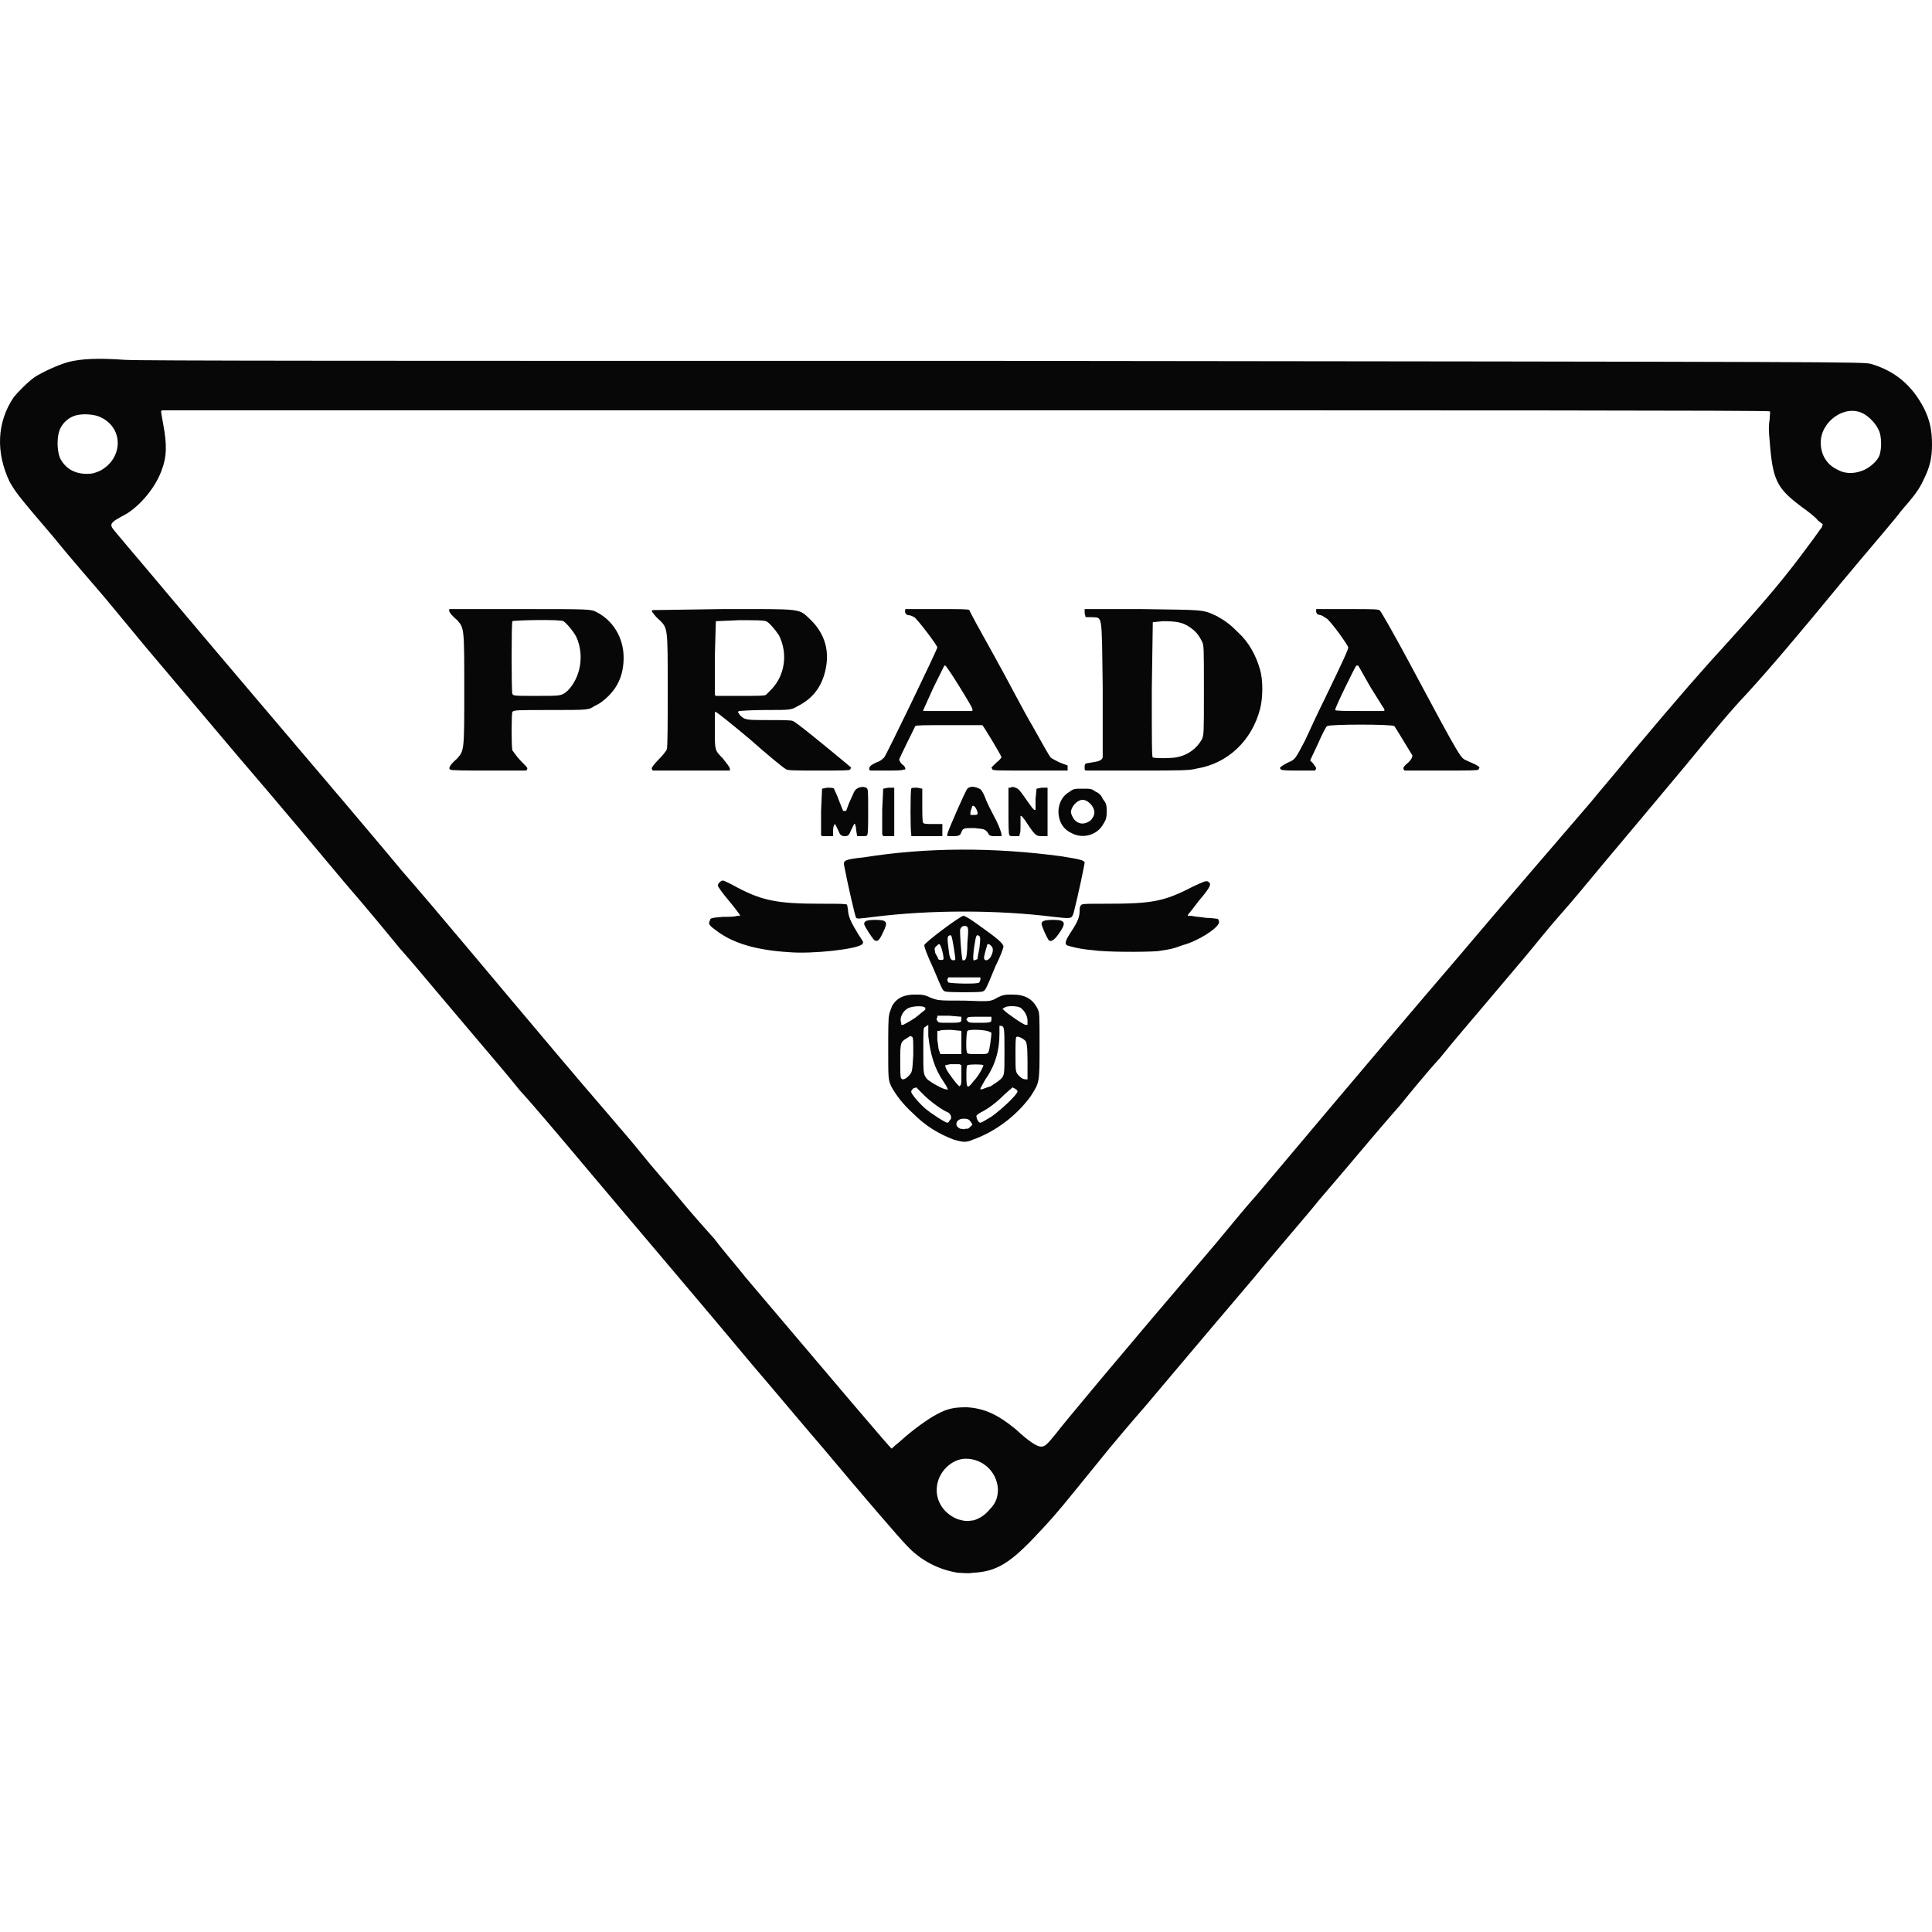 <svg xmlns="http://www.w3.org/2000/svg" xmlns:xlink="http://www.w3.org/1999/xlink" width="70px" height="70px" viewBox="0 0 70 70"><title>Prada-logo</title><g id="Page-1" stroke="none" stroke-width="1" fill="none" fill-rule="evenodd"><g id="Prada"><rect id="Rectangle-Copy-43" x="0" y="0" width="70" height="70"></rect><path d="M34.704,56.984 C34.014,56.874 33.36,56.545 32.852,55.997 C32.598,55.741 31.182,54.095 29.838,52.487 C28.894,51.39 28.386,50.768 27.26,49.452 C25.771,47.661 22.503,43.822 21.123,42.177 C20.324,41.226 19.307,40.02 18.835,39.508 C18.4,38.959 17.673,38.119 17.274,37.643 C16.875,37.168 16.221,36.4 15.821,35.925 C15.422,35.45 14.841,34.755 14.478,34.353 C14.151,33.951 13.28,32.89 12.517,32.013 C11.754,31.099 10.011,29.015 8.595,27.37 C7.179,25.688 5.69,23.933 5.291,23.458 C4.891,22.982 4.238,22.178 3.838,21.703 C3.439,21.228 2.567,20.24 1.95,19.473 C0.57,17.864 0.57,17.827 0.352,17.462 C-0.156,16.402 -0.12,15.305 0.498,14.391 C0.643,14.208 1.006,13.842 1.26,13.66 C1.551,13.477 2.095,13.221 2.495,13.111 C2.967,13.001 3.511,12.965 4.528,13.038 C5.073,13.075 13.062,13.075 36.374,13.075 C67.458,13.111 67.458,13.111 67.785,13.184 C68.656,13.44 69.274,13.952 69.709,14.793 C69.927,15.232 70,15.597 70,16.109 C70,16.584 69.927,16.913 69.709,17.352 C69.528,17.754 69.346,17.974 68.874,18.522 C68.693,18.778 67.712,19.911 66.768,21.045 C65.025,23.165 64.117,24.226 63.318,25.103 C62.629,25.834 62.156,26.419 61.103,27.699 C59.76,29.307 59.36,29.783 58.162,31.209 C57.617,31.867 56.891,32.744 56.528,33.146 C56.165,33.548 55.584,34.28 55.184,34.755 C54.785,35.23 54.131,35.998 53.732,36.473 C53.332,36.949 52.606,37.789 52.17,38.338 C51.698,38.85 51.045,39.654 50.718,40.056 C49.846,41.043 48.793,42.323 47.813,43.456 C47.377,44.005 46.288,45.248 45.453,46.272 C43.092,49.05 42.548,49.708 41.495,50.951 C40.95,51.573 40.369,52.267 40.187,52.487 C38.553,54.498 38.335,54.79 37.645,55.521 C36.629,56.618 36.12,56.947 35.249,56.984 C35.067,57.02 34.849,56.984 34.704,56.984 Z M35.285,55.083 C35.503,55.009 35.685,54.9 35.866,54.68 C36.084,54.461 36.157,54.242 36.157,53.949 C36.12,53.328 35.612,52.852 34.995,52.852 C34.486,52.852 33.978,53.328 33.941,53.913 C33.905,54.425 34.232,54.863 34.704,55.046 C34.958,55.119 35.031,55.119 35.285,55.083 Z M32.562,52.267 C33.034,51.829 33.651,51.39 33.941,51.244 C34.341,51.024 34.595,50.988 35.031,50.988 C35.685,51.024 36.193,51.28 36.81,51.792 C37.282,52.231 37.573,52.414 37.718,52.414 C37.863,52.414 37.936,52.341 38.263,51.938 C38.481,51.646 40.296,49.452 44.073,45.028 C44.472,44.553 45.089,43.785 45.489,43.347 C49.919,38.082 51.263,36.51 52.86,34.645 C54.277,32.964 56.455,30.441 57.617,29.088 C57.944,28.686 58.634,27.882 59.106,27.297 C60.886,25.176 61.721,24.226 62.629,23.238 C64.117,21.593 64.771,20.789 65.497,19.802 C65.751,19.473 65.969,19.144 66.006,19.107 L66.042,18.997 L65.86,18.851 C65.788,18.741 65.497,18.522 65.243,18.339 C64.372,17.681 64.226,17.389 64.117,15.963 C64.081,15.597 64.081,15.414 64.117,15.195 C64.117,15.049 64.154,14.903 64.117,14.903 C64.117,14.866 52.352,14.866 34.995,14.866 L5.872,14.866 L5.835,14.903 C5.835,14.939 5.872,15.122 5.908,15.341 C6.053,16.109 6.053,16.548 5.835,17.096 C5.581,17.754 4.964,18.449 4.419,18.705 C4.092,18.888 3.984,18.961 4.056,19.107 C4.056,19.144 5.037,20.277 6.199,21.666 C8.232,24.079 10.411,26.639 12.553,29.161 C13.134,29.856 14.042,30.916 14.551,31.538 C15.894,33.073 17.673,35.23 20.179,38.192 C21.377,39.618 22.757,41.19 23.193,41.738 C23.629,42.286 24.282,43.018 24.609,43.42 C24.936,43.822 25.517,44.48 25.88,44.882 C26.207,45.321 26.752,45.942 27.006,46.272 C30.165,50.001 32.271,52.487 32.307,52.487 C32.307,52.487 32.416,52.377 32.562,52.267 Z M3.62,17.06 C4.456,16.621 4.492,15.524 3.657,15.122 C3.439,15.012 3.039,14.976 2.749,15.049 C2.495,15.122 2.277,15.305 2.168,15.561 C2.059,15.817 2.059,16.292 2.168,16.584 C2.349,16.95 2.676,17.169 3.148,17.169 C3.366,17.169 3.439,17.133 3.62,17.06 Z M67.458,17.06 C67.676,16.987 67.966,16.767 68.075,16.548 C68.184,16.328 68.184,15.817 68.075,15.597 C67.966,15.341 67.712,15.085 67.494,14.976 C66.841,14.647 65.969,15.268 65.969,16.036 C65.969,16.475 66.187,16.84 66.587,17.023 C66.841,17.169 67.168,17.169 67.458,17.06 Z M34.578,41.299 C33.997,41.08 33.525,40.787 33.09,40.349 C32.726,40.02 32.472,39.691 32.291,39.362 C32.182,39.106 32.182,39.106 32.182,38.009 C32.182,37.387 32.182,36.839 32.218,36.766 C32.218,36.693 32.291,36.546 32.327,36.437 C32.509,36.144 32.763,36.035 33.162,36.035 C33.38,36.035 33.489,36.035 33.707,36.144 C33.997,36.254 33.997,36.254 34.941,36.254 C35.886,36.291 35.886,36.291 36.14,36.144 C36.358,36.035 36.43,36.035 36.685,36.035 C37.12,36.035 37.411,36.181 37.592,36.546 C37.665,36.693 37.665,36.729 37.665,37.899 C37.665,39.252 37.665,39.215 37.338,39.727 C36.83,40.422 36.067,41.007 35.232,41.299 C34.978,41.409 34.869,41.372 34.578,41.299 Z M35.05,40.897 C35.087,40.897 35.123,40.861 35.159,40.824 L35.232,40.751 L35.196,40.678 C35.123,40.568 35.087,40.532 34.905,40.532 C34.651,40.532 34.542,40.787 34.796,40.897 C34.869,40.897 34.941,40.934 34.978,40.897 C35.014,40.897 35.05,40.897 35.05,40.897 Z M34.397,40.605 C34.506,40.532 34.469,40.385 34.36,40.312 C34.106,40.202 33.707,39.91 33.453,39.654 L33.198,39.398 L33.09,39.435 C33.053,39.471 33.017,39.508 33.017,39.544 C32.981,39.581 33.235,39.91 33.525,40.166 C33.743,40.349 34.252,40.678 34.324,40.678 C34.36,40.678 34.397,40.641 34.397,40.605 Z M35.922,40.458 C36.285,40.202 36.866,39.654 36.866,39.544 C36.866,39.508 36.83,39.471 36.757,39.435 L36.685,39.398 L36.394,39.654 C36.104,39.947 35.813,40.166 35.523,40.312 C35.45,40.349 35.377,40.422 35.377,40.422 C35.377,40.532 35.45,40.678 35.523,40.678 C35.559,40.678 35.74,40.568 35.922,40.458 Z M34.324,39.435 C34.324,39.398 34.252,39.288 34.179,39.179 C33.852,38.704 33.707,38.192 33.634,37.534 L33.634,37.131 L33.525,37.205 C33.453,37.241 33.453,37.241 33.453,38.082 C33.453,38.923 33.453,38.923 33.598,39.106 C33.779,39.252 34.179,39.471 34.288,39.471 L34.36,39.471 L34.324,39.435 Z M35.886,39.362 C35.995,39.288 36.176,39.179 36.249,39.106 C36.394,38.959 36.394,38.959 36.394,38.119 C36.394,37.241 36.394,37.168 36.249,37.168 L36.212,37.168 L36.212,37.46 C36.212,38.045 36.067,38.594 35.704,39.106 C35.595,39.288 35.523,39.435 35.523,39.435 L35.523,39.471 L35.559,39.471 C35.595,39.471 35.74,39.398 35.886,39.362 Z M34.833,38.959 L34.833,38.594 L34.76,38.557 C34.687,38.557 34.578,38.557 34.433,38.557 L34.252,38.594 L34.252,38.63 C34.252,38.74 34.506,39.069 34.651,39.252 L34.76,39.362 L34.796,39.325 C34.833,39.325 34.833,39.142 34.833,38.959 Z M35.268,39.179 C35.486,38.959 35.631,38.63 35.631,38.594 C35.595,38.557 35.123,38.557 35.05,38.594 C35.014,38.63 35.014,38.777 35.014,38.996 C35.014,39.435 35.05,39.471 35.268,39.179 Z M32.908,38.996 C33.053,38.85 33.053,38.85 33.09,38.228 C33.09,37.716 33.09,37.607 33.053,37.57 L32.981,37.534 L32.872,37.607 C32.617,37.753 32.617,37.789 32.617,38.448 C32.617,38.777 32.617,39.069 32.654,39.069 C32.69,39.142 32.799,39.106 32.908,38.996 Z M37.229,38.448 C37.229,37.863 37.193,37.789 37.157,37.716 C37.048,37.607 36.866,37.534 36.83,37.57 C36.793,37.57 36.793,37.826 36.793,38.228 C36.793,38.85 36.793,38.85 36.939,38.996 C37.011,39.069 37.084,39.106 37.157,39.106 L37.229,39.106 L37.229,38.448 Z M34.833,37.753 L34.833,37.351 L34.469,37.314 C34.288,37.314 34.07,37.314 34.034,37.351 L33.961,37.351 L33.961,37.68 C33.997,37.863 33.997,38.045 34.034,38.082 L34.07,38.192 L34.433,38.192 L34.833,38.192 L34.833,37.753 Z M35.813,38.119 C35.849,38.082 35.922,37.534 35.922,37.424 C35.922,37.424 35.886,37.387 35.849,37.387 C35.777,37.314 35.123,37.278 35.05,37.351 C35.014,37.387 34.978,38.119 35.05,38.155 C35.05,38.192 35.232,38.192 35.414,38.192 C35.74,38.192 35.777,38.192 35.813,38.119 Z M33.162,36.875 C33.344,36.729 33.525,36.583 33.525,36.583 L33.525,36.51 L33.453,36.473 C33.271,36.437 32.981,36.473 32.872,36.546 C32.69,36.656 32.581,36.912 32.654,37.058 L32.654,37.131 L32.726,37.131 C32.726,37.131 32.944,37.022 33.162,36.875 Z M37.229,36.985 C37.229,36.802 37.12,36.62 36.975,36.51 C36.83,36.437 36.467,36.437 36.394,36.51 L36.321,36.546 L36.394,36.62 C36.503,36.729 37.084,37.131 37.157,37.131 L37.229,37.131 L37.229,36.985 Z M34.796,37.022 C34.833,37.022 34.833,36.949 34.833,36.912 L34.833,36.839 L34.397,36.802 L33.961,36.802 L33.961,36.875 C33.925,36.875 33.925,36.949 33.961,36.985 C33.997,37.058 34.034,37.058 34.36,37.058 C34.578,37.058 34.76,37.058 34.796,37.022 Z M35.886,37.022 C35.922,37.022 35.922,36.949 35.922,36.912 L35.922,36.839 L35.486,36.839 C35.159,36.839 35.087,36.839 35.05,36.875 L35.014,36.949 L35.05,36.985 C35.087,37.058 35.159,37.058 35.45,37.058 C35.668,37.058 35.849,37.058 35.886,37.022 Z M34.252,35.925 C34.143,35.888 34.143,35.852 33.816,35.084 C33.562,34.536 33.489,34.316 33.489,34.243 C33.525,34.133 34.796,33.183 34.905,33.183 C34.978,33.183 35.196,33.329 35.45,33.512 C36.176,34.024 36.321,34.17 36.358,34.28 C36.358,34.353 36.249,34.645 36.067,35.011 C35.704,35.888 35.704,35.888 35.595,35.925 C35.523,35.961 34.397,35.961 34.252,35.925 Z M35.486,35.596 C35.486,35.559 35.523,35.523 35.523,35.486 L35.523,35.413 L34.941,35.413 L34.36,35.413 L34.324,35.486 C34.324,35.486 34.324,35.559 34.36,35.596 C34.433,35.632 35.414,35.669 35.486,35.596 Z M34.179,34.755 C34.215,34.718 34.106,34.243 34.034,34.207 C33.997,34.207 33.961,34.243 33.925,34.28 C33.852,34.353 33.852,34.353 33.888,34.536 C33.925,34.609 33.997,34.718 33.997,34.755 C34.034,34.792 34.179,34.792 34.179,34.755 Z M34.615,34.755 C34.615,34.682 34.506,33.951 34.469,33.914 L34.433,33.878 L34.36,33.914 C34.324,33.987 34.324,34.024 34.36,34.316 C34.397,34.682 34.433,34.792 34.542,34.792 L34.578,34.792 L34.615,34.755 Z M34.978,34.755 C35.014,34.755 35.05,34.462 35.05,34.17 C35.087,33.731 35.087,33.658 35.05,33.585 C34.978,33.512 34.833,33.548 34.796,33.658 C34.76,33.695 34.833,34.645 34.869,34.755 L34.869,34.792 L34.905,34.792 C34.941,34.792 34.978,34.792 34.978,34.755 Z M35.414,34.755 C35.414,34.718 35.45,34.536 35.486,34.353 C35.523,34.024 35.523,33.987 35.486,33.914 L35.414,33.878 L35.377,33.914 C35.341,33.951 35.232,34.682 35.268,34.755 L35.268,34.792 L35.305,34.792 C35.341,34.792 35.377,34.755 35.414,34.755 Z M35.886,34.682 C35.995,34.499 35.995,34.353 35.922,34.28 C35.886,34.243 35.849,34.207 35.813,34.207 L35.777,34.207 L35.704,34.462 C35.668,34.609 35.631,34.718 35.668,34.755 C35.704,34.828 35.813,34.792 35.886,34.682 Z M28.587,34.499 C27.388,34.426 26.553,34.17 25.972,33.731 C25.718,33.548 25.645,33.475 25.718,33.366 C25.718,33.256 25.791,33.256 26.19,33.219 C26.408,33.219 26.626,33.219 26.699,33.183 L26.807,33.183 L26.807,33.146 C26.807,33.146 26.626,32.89 26.408,32.634 C26.19,32.379 26.009,32.123 26.009,32.086 C26.009,32.013 26.118,31.903 26.19,31.903 C26.226,31.903 26.372,31.976 26.517,32.049 C27.57,32.634 28.115,32.744 29.749,32.744 C30.439,32.744 30.657,32.744 30.693,32.781 C30.693,32.817 30.729,32.927 30.729,33.037 C30.766,33.293 30.874,33.475 31.092,33.841 C31.274,34.133 31.31,34.133 31.238,34.207 C31.092,34.389 29.422,34.572 28.587,34.499 Z M39.59,34.426 C39.117,34.389 38.718,34.28 38.645,34.243 C38.573,34.17 38.609,34.06 38.827,33.731 C39.045,33.402 39.117,33.219 39.117,33 C39.117,32.927 39.117,32.854 39.154,32.817 C39.19,32.744 39.226,32.744 40.062,32.744 C41.732,32.744 42.168,32.671 43.221,32.123 C43.62,31.94 43.693,31.903 43.765,31.94 C43.911,32.013 43.874,32.123 43.439,32.634 C43.221,32.927 43.039,33.146 43.039,33.146 L43.039,33.183 L43.184,33.183 C43.293,33.219 43.511,33.219 43.693,33.256 C43.911,33.256 44.092,33.293 44.129,33.293 L44.165,33.366 L44.165,33.439 C44.092,33.658 43.402,34.097 42.858,34.243 C42.458,34.389 42.422,34.389 41.95,34.462 C41.441,34.499 40.062,34.499 39.59,34.426 Z M31.673,34.06 C31.601,33.987 31.31,33.548 31.31,33.475 C31.31,33.366 31.419,33.329 31.71,33.329 C32.145,33.329 32.182,33.402 32,33.768 C31.855,34.097 31.782,34.133 31.673,34.06 Z M37.992,34.06 C37.919,33.951 37.738,33.548 37.738,33.475 C37.738,33.366 37.847,33.329 38.173,33.329 C38.609,33.329 38.645,33.439 38.355,33.841 C38.173,34.097 38.064,34.133 37.992,34.06 Z M31.02,33.256 C30.983,33.219 30.693,31.94 30.584,31.355 C30.548,31.172 30.62,31.135 31.31,31.062 C33.598,30.697 36.031,30.697 38.464,31.026 C39.154,31.135 39.263,31.172 39.299,31.245 C39.299,31.318 39.045,32.525 38.9,33.073 C38.827,33.293 38.827,33.293 38.173,33.219 C36.14,32.964 33.707,32.964 31.673,33.219 C31.056,33.293 31.092,33.293 31.02,33.256 Z M29.749,30.258 C29.749,30.221 29.749,29.819 29.749,29.381 L29.785,28.576 L29.967,28.54 C30.112,28.54 30.185,28.54 30.221,28.576 C30.221,28.613 30.33,28.796 30.402,29.015 L30.548,29.381 L30.62,29.381 L30.657,29.381 L30.766,29.088 C30.838,28.942 30.911,28.759 30.947,28.686 C31.02,28.54 31.238,28.467 31.383,28.54 C31.455,28.576 31.455,28.613 31.455,29.381 C31.455,29.856 31.455,30.221 31.419,30.258 C31.419,30.295 31.347,30.295 31.201,30.295 L31.056,30.295 L31.02,30.075 C31.02,29.966 30.983,29.892 30.983,29.856 L30.947,29.856 L30.838,30.075 C30.766,30.258 30.729,30.295 30.62,30.295 C30.475,30.295 30.439,30.258 30.366,30.075 L30.257,29.856 L30.221,29.892 C30.221,29.892 30.185,29.966 30.185,30.075 L30.185,30.295 L29.967,30.295 L29.785,30.295 L29.749,30.258 Z M31.964,30.221 C31.964,30.185 31.964,29.783 31.964,29.344 L32,28.576 L32.182,28.54 L32.4,28.54 L32.4,29.417 L32.4,30.295 L32.182,30.295 L32,30.295 L31.964,30.221 Z M33.017,30.221 C32.981,30.148 32.981,28.649 33.017,28.576 C33.017,28.54 33.09,28.54 33.235,28.54 L33.416,28.576 L33.416,29.161 C33.416,29.527 33.416,29.783 33.453,29.819 C33.489,29.856 33.598,29.856 33.816,29.856 L34.143,29.856 L34.143,30.075 L34.143,30.295 L33.562,30.295 L33.017,30.295 L33.017,30.221 Z M34.324,30.221 C34.324,30.148 34.978,28.649 35.05,28.576 C35.159,28.467 35.341,28.503 35.486,28.576 C35.559,28.613 35.631,28.722 35.74,29.015 C35.813,29.198 35.995,29.527 36.104,29.746 C36.212,29.966 36.285,30.185 36.285,30.221 L36.285,30.295 L36.067,30.295 C35.886,30.295 35.849,30.295 35.777,30.148 C35.668,30.039 35.668,30.039 35.305,30.002 C34.905,30.002 34.905,30.002 34.833,30.148 C34.796,30.258 34.76,30.295 34.542,30.295 L34.324,30.295 L34.324,30.221 Z M35.414,29.49 C35.45,29.454 35.341,29.198 35.268,29.198 L35.232,29.198 L35.196,29.307 C35.159,29.381 35.159,29.454 35.159,29.49 L35.159,29.527 L35.268,29.527 C35.341,29.527 35.414,29.527 35.414,29.49 Z M36.576,30.258 C36.539,30.258 36.539,29.856 36.539,29.381 L36.539,28.54 L36.612,28.54 C36.648,28.503 36.721,28.503 36.793,28.54 C36.902,28.576 36.939,28.613 37.266,29.088 C37.374,29.234 37.447,29.344 37.483,29.344 L37.52,29.344 L37.52,28.942 L37.556,28.576 L37.738,28.54 L37.955,28.54 L37.955,29.417 L37.955,30.295 L37.774,30.295 C37.556,30.295 37.52,30.295 37.229,29.856 C37.12,29.673 37.011,29.563 37.011,29.563 L36.975,29.563 L36.975,29.856 C36.975,30.039 36.975,30.221 36.939,30.221 L36.939,30.295 L36.757,30.295 C36.648,30.295 36.576,30.295 36.576,30.258 Z M38.827,30.185 C38.5,30.039 38.319,29.71 38.355,29.307 C38.391,29.052 38.5,28.832 38.754,28.686 C38.9,28.576 38.936,28.576 39.226,28.576 C39.517,28.576 39.553,28.576 39.698,28.686 C39.807,28.722 39.916,28.832 39.953,28.942 C40.062,29.088 40.098,29.125 40.098,29.381 C40.098,29.673 40.062,29.71 39.953,29.892 C39.735,30.258 39.226,30.404 38.827,30.185 Z M39.481,29.746 C39.517,29.746 39.59,29.637 39.626,29.563 C39.662,29.454 39.662,29.417 39.626,29.307 C39.553,29.125 39.372,28.978 39.226,28.978 C39.081,28.978 38.9,29.125 38.827,29.307 C38.791,29.417 38.791,29.454 38.863,29.6 C38.972,29.819 39.226,29.929 39.481,29.746 Z M16.313,27.882 C16.24,27.845 16.277,27.735 16.567,27.479 C16.821,27.187 16.821,27.187 16.821,24.993 C16.821,22.763 16.821,22.763 16.567,22.471 C16.386,22.324 16.277,22.178 16.277,22.142 L16.277,22.068 L18.819,22.068 C21.397,22.068 21.397,22.068 21.615,22.178 C22.196,22.471 22.595,23.092 22.595,23.823 C22.595,24.408 22.414,24.847 22.05,25.213 C21.905,25.359 21.724,25.505 21.542,25.578 C21.324,25.725 21.324,25.725 19.981,25.725 C18.746,25.725 18.601,25.725 18.564,25.798 C18.528,25.871 18.528,27.041 18.564,27.187 C18.601,27.224 18.71,27.406 18.855,27.553 C19.037,27.735 19.109,27.808 19.109,27.845 L19.073,27.918 L17.693,27.918 C16.93,27.918 16.313,27.918 16.313,27.882 Z M20.562,25.03 C21.034,24.555 21.179,23.75 20.888,23.092 C20.78,22.873 20.525,22.58 20.416,22.507 C20.307,22.434 18.601,22.471 18.564,22.507 C18.528,22.58 18.528,25.066 18.564,25.14 C18.601,25.213 18.637,25.213 19.472,25.213 C20.344,25.213 20.344,25.213 20.562,25.03 Z M23.612,27.845 C23.612,27.808 23.685,27.699 23.866,27.516 C24.011,27.37 24.157,27.187 24.157,27.15 C24.193,27.114 24.193,26.09 24.193,24.92 C24.193,22.763 24.193,22.763 23.902,22.471 C23.721,22.324 23.612,22.142 23.612,22.142 L23.648,22.105 L26.19,22.068 C29.168,22.068 28.914,22.032 29.386,22.471 C29.894,22.982 30.076,23.604 29.894,24.335 C29.749,24.92 29.422,25.322 28.914,25.578 C28.659,25.725 28.659,25.725 27.715,25.725 C27.207,25.725 26.771,25.761 26.771,25.761 L26.735,25.798 L26.807,25.907 C26.989,26.09 27.025,26.09 27.897,26.09 C28.333,26.09 28.696,26.09 28.732,26.127 C28.805,26.127 30.003,27.114 30.62,27.626 L30.838,27.808 L30.802,27.882 C30.766,27.918 30.548,27.918 29.64,27.918 C28.623,27.918 28.514,27.918 28.442,27.845 C28.369,27.808 27.788,27.333 27.171,26.785 C26.517,26.236 25.972,25.798 25.936,25.798 L25.9,25.798 L25.9,26.492 C25.9,27.187 25.9,27.187 26.19,27.479 C26.335,27.662 26.444,27.808 26.444,27.845 L26.444,27.918 L25.028,27.918 L23.648,27.918 L23.612,27.845 Z M27.752,25.176 C27.788,25.14 27.897,25.03 27.969,24.957 C28.442,24.445 28.55,23.677 28.224,23.019 C28.078,22.8 27.861,22.544 27.752,22.507 C27.643,22.471 27.388,22.471 26.771,22.471 L25.936,22.507 L25.9,23.787 C25.9,24.518 25.9,25.14 25.9,25.176 L25.936,25.213 L26.807,25.213 C27.461,25.213 27.679,25.213 27.752,25.176 Z M31.492,27.882 C31.492,27.772 31.528,27.735 31.746,27.626 C31.891,27.589 32,27.479 32.036,27.443 C32.109,27.37 33.961,23.531 33.961,23.458 C33.961,23.385 33.271,22.471 33.126,22.361 C33.053,22.324 32.981,22.288 32.908,22.288 C32.835,22.288 32.763,22.178 32.799,22.105 L32.799,22.068 L33.925,22.068 C34.796,22.068 35.087,22.068 35.123,22.105 C35.123,22.142 35.523,22.873 35.995,23.714 C36.467,24.555 37.084,25.761 37.411,26.309 C37.738,26.894 38.028,27.406 38.064,27.443 C38.101,27.479 38.246,27.553 38.391,27.626 L38.682,27.735 L38.682,27.808 L38.682,27.918 L37.338,27.918 C36.176,27.918 35.995,27.918 35.958,27.882 L35.922,27.808 L36.104,27.626 C36.212,27.553 36.285,27.443 36.285,27.443 C36.285,27.37 35.631,26.309 35.595,26.273 C35.559,26.273 35.014,26.273 34.397,26.273 C33.489,26.273 33.198,26.273 33.162,26.309 C33.126,26.383 32.581,27.479 32.581,27.516 C32.581,27.553 32.617,27.626 32.69,27.699 C32.763,27.735 32.799,27.808 32.799,27.845 L32.799,27.882 L32.726,27.882 C32.726,27.918 32.436,27.918 32.109,27.918 L31.528,27.918 L31.492,27.882 Z M35.232,25.688 C35.232,25.615 34.324,24.152 34.252,24.116 L34.215,24.116 L33.816,24.92 C33.634,25.322 33.453,25.725 33.453,25.725 L33.453,25.761 L34.36,25.761 L35.232,25.761 L35.232,25.688 Z M39.299,27.882 C39.299,27.845 39.299,27.772 39.299,27.735 L39.335,27.662 L39.553,27.626 C39.807,27.589 39.916,27.553 39.953,27.443 C39.953,27.37 39.953,26.273 39.953,24.92 C39.916,22.142 39.953,22.398 39.553,22.361 L39.335,22.361 L39.299,22.215 L39.299,22.068 L41.333,22.068 C43.62,22.105 43.548,22.068 44.092,22.324 C44.419,22.507 44.601,22.653 44.855,22.909 C45.254,23.275 45.508,23.75 45.654,24.262 C45.763,24.628 45.763,25.286 45.654,25.688 C45.363,26.821 44.492,27.662 43.366,27.845 C43.112,27.918 42.749,27.918 41.187,27.918 L39.335,27.918 L39.299,27.882 Z M42.603,27.443 C43.039,27.37 43.366,27.114 43.548,26.785 C43.62,26.602 43.62,26.602 43.62,24.993 C43.62,23.421 43.62,23.385 43.548,23.238 C43.439,23.019 43.33,22.873 43.112,22.727 C42.858,22.544 42.603,22.507 42.131,22.507 L41.768,22.544 L41.732,24.957 C41.732,26.894 41.732,27.443 41.768,27.443 C41.841,27.479 42.386,27.479 42.603,27.443 Z M46.416,27.882 L46.38,27.845 L46.38,27.808 C46.416,27.772 46.525,27.699 46.67,27.626 C46.925,27.516 46.925,27.516 47.288,26.821 C47.469,26.419 47.796,25.725 48.014,25.286 C48.704,23.86 48.849,23.531 48.849,23.458 C48.849,23.385 48.196,22.471 48.05,22.398 C47.978,22.361 47.905,22.288 47.833,22.288 L47.724,22.251 L47.687,22.178 L47.687,22.068 L48.813,22.068 C49.866,22.068 49.975,22.068 50.011,22.142 C50.048,22.178 50.447,22.873 50.883,23.677 C53.134,27.882 52.88,27.406 53.207,27.589 C53.388,27.662 53.534,27.735 53.57,27.772 L53.606,27.808 L53.57,27.882 C53.534,27.918 53.279,27.918 52.19,27.918 L50.883,27.918 L50.846,27.845 C50.846,27.808 50.883,27.735 51.028,27.626 C51.137,27.516 51.173,27.443 51.173,27.37 C51.101,27.26 50.556,26.346 50.52,26.309 C50.447,26.236 48.159,26.236 48.087,26.309 C48.05,26.309 47.905,26.602 47.76,26.931 L47.469,27.553 L47.578,27.662 C47.651,27.772 47.687,27.808 47.687,27.845 L47.651,27.918 L47.07,27.918 C46.743,27.918 46.453,27.918 46.416,27.882 Z M50.157,25.688 C50.12,25.651 49.902,25.286 49.648,24.884 L49.212,24.116 L49.14,24.116 C49.103,24.152 48.341,25.688 48.377,25.725 C48.377,25.761 48.777,25.761 49.285,25.761 L50.157,25.761 L50.157,25.688 Z" id="Shape" fill="#070707" fill-rule="nonzero"></path></g></g></svg>